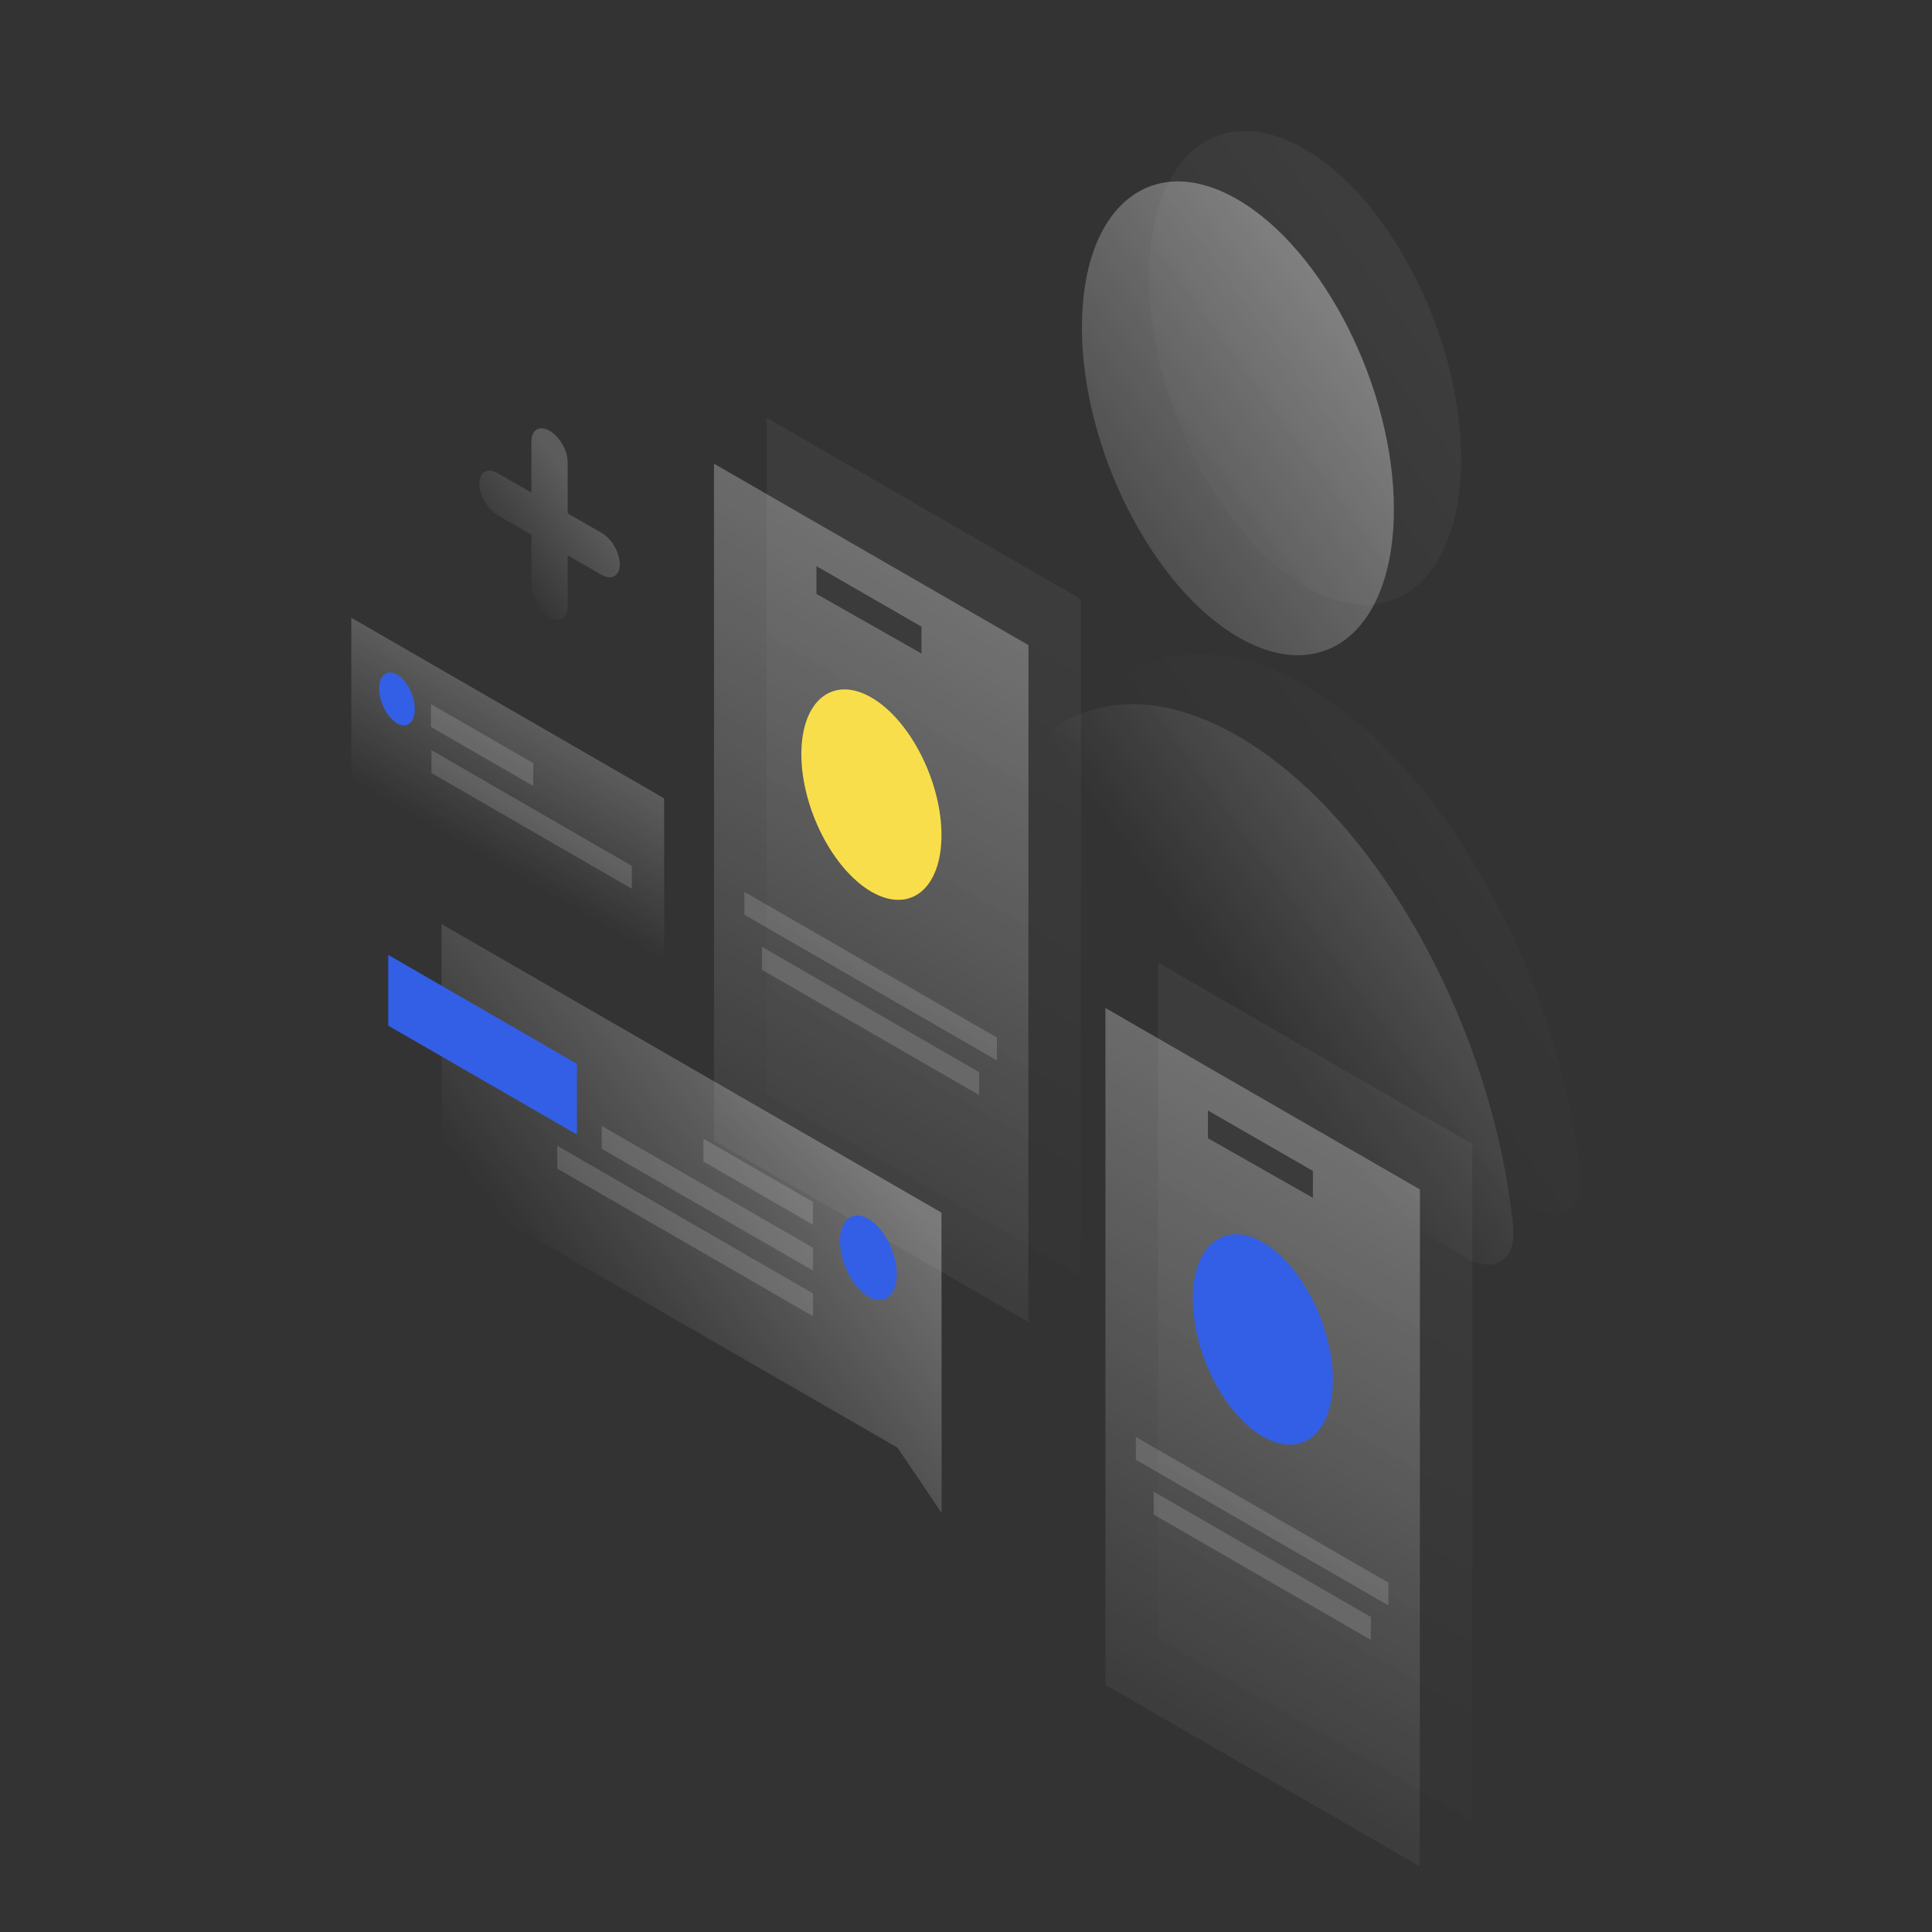 <svg width="1150" height="1150" viewBox="0 0 1150 1150" fill="none" xmlns="http://www.w3.org/2000/svg">
<rect x="0" y="0" width="1150" height="1150" fill="#333333" stroke="none"/>
<path opacity="0.5" d="M737.503 438.499C654.803 390.199 586.403 435.399 574.303 539.499C572.203 557.599 585.903 581.399 602.503 591.099L872.403 748.699C889.003 758.399 902.703 750.599 900.703 730.099C888.603 611.799 820.203 486.699 737.503 438.499Z" fill="url(#paint0_linear_553_1404)"/>
<path opacity="0.5" d="M829.7 303.2C829.7 375.1 788.1 409.1 736.8 379.1C685.6 349.2 644 266.7 644 194.8C644 122.9 685.6 88.9 736.9 118.9C788.2 148.8 829.7 231.4 829.7 303.2Z" fill="url(#paint1_linear_553_1404)"/>
<path opacity="0.07" d="M777.503 408.499C694.803 360.199 626.403 405.399 614.303 509.499C612.203 527.599 625.903 551.399 642.503 561.099L912.403 718.699C929.003 728.399 942.703 720.599 940.703 700.099C928.603 581.799 860.203 456.699 777.503 408.499Z" fill="url(#paint2_linear_553_1404)"/>
<path opacity="0.07" d="M869.7 273.2C869.7 345.1 828.1 379.1 776.8 349.1C725.6 319.2 684 236.7 684 164.8C684 92.9 725.6 58.9 776.9 88.9C828.2 118.8 869.7 201.4 869.7 273.2Z" fill="url(#paint3_linear_553_1404)"/>
<path opacity="0.2" d="M395.302 475.199L209.102 367.699V464.699L395.402 572.199L395.302 475.199Z" fill="url(#paint4_linear_553_1404)"/>
<path d="M246.903 422.1C246.903 430.1 242.203 433.8 236.303 430.5C230.503 427.1 225.703 417.9 225.703 409.9C225.703 401.9 230.403 398.2 236.303 401.5C242.203 404.9 246.903 414.1 246.903 422.1Z" fill="#335FE6"/>
<path opacity="0.15" d="M256.5 419.1L317.4 454.2V467.8L256.5 432.7V419.1Z" fill="white"/>
<path opacity="0.15" d="M256.801 446.5L376.101 515.4V529L256.801 460.1V446.5Z" fill="white"/>
<path opacity="0.05" d="M689.301 573L876.401 681V1083.9L689.301 976V573Z" fill="url(#paint5_linear_553_1404)"/>
<path opacity="0.3" d="M845.2 708L658 600V1002.9L845.1 1110.9L845.2 708ZM719 661L781.5 697V713L719 677.5V661Z" fill="url(#paint6_linear_553_1404)"/>
<path opacity="0.15" d="M676.102 855.301L826.402 942.001V955.601L676.102 868.901V855.301Z" fill="white"/>
<path opacity="0.15" d="M686.703 887.9L816.003 962.5V976.1L686.703 901.5V887.9Z" fill="white"/>
<path d="M793.4 821.4C793.4 789.5 774.7 752.8 751.7 739.5C728.7 726.2 710 741.3 710 773.2C710 805.1 728.7 841.8 751.7 855.1C774.7 868.4 793.4 853.3 793.4 821.4Z" fill="#335FE6"/>
<path opacity="0.05" d="M456.301 248.699L643.401 356.699V759.599L456.301 651.599V248.699Z" fill="url(#paint7_linear_553_1404)"/>
<path opacity="0.3" d="M612.2 384L425 276V678.9L612.1 786.9L612.2 384ZM486 337L548.5 373V389L486 353.5V337Z" fill="url(#paint8_linear_553_1404)"/>
<path opacity="0.15" d="M443.102 530.9L593.402 617.6V631.2L443.102 544.5V530.9Z" fill="white"/>
<path opacity="0.15" d="M453.6 563.6L582.8 638.2V651.8L453.5 577.2L453.6 563.6Z" fill="white"/>
<path d="M560.4 497.099C560.4 465.199 541.7 428.499 518.7 415.199C495.7 401.899 477 416.999 477 448.899C477 480.799 495.7 517.499 518.7 530.799C541.7 544.099 560.4 528.999 560.4 497.099Z" fill="#F9DE4B"/>
<path opacity="0.3" d="M560.401 721.8L262.801 550L262.901 705.1L534.201 861.7L560.501 900.6L560.401 721.8Z" fill="url(#paint9_linear_553_1404)"/>
<path d="M231.102 610.5V568.4L343.402 633.2V675.3L231.102 610.5Z" fill="#335FE6"/>
<path opacity="0.15" d="M483.903 715.401L418.703 677.801V691.401L483.903 729.001V715.401Z" fill="white"/>
<path opacity="0.15" d="M483.903 742.699L358.203 670.199V683.799L483.903 756.299V742.699Z" fill="white"/>
<path opacity="0.15" d="M483.903 769.9L331.703 682V695.6L484.003 783.5L483.903 769.9Z" fill="white"/>
<path d="M500.001 738.9C500.001 751.7 507.601 766.4 516.901 771.8C526.201 777.2 533.801 771.2 533.801 758.4C533.801 745.6 526.201 730.9 516.901 725.5C507.501 720.1 499.901 726.1 500.001 738.9Z" fill="#335FE6"/>
<path opacity="0.2" d="M327.101 256.4C333.101 259.8 337.901 268.2 337.901 275.1V305.6L358.101 317.2C364.101 320.6 368.901 329 368.901 335.9C368.901 342.8 364.101 345.6 358.101 342.2L337.901 330.6V361.1C337.901 368 333.101 370.8 327.101 367.4C321.101 364 316.301 355.6 316.301 348.7V318.2L296.101 306.6C290.101 303.2 285.301 294.8 285.301 287.9C285.301 281 290.101 278.2 296.101 281.6L316.301 293.2V262.7C316.301 255.8 321.101 253 327.101 256.4Z" fill="url(#paint10_linear_553_1404)"/>
<defs>
<linearGradient id="paint0_linear_553_1404" x1="1078.74" y1="359.717" x2="742.816" y2="604.763" gradientUnits="userSpaceOnUse">
<stop stop-color="white"/>
<stop offset="1" stop-color="white" stop-opacity="0"/>
</linearGradient>
<linearGradient id="paint1_linear_553_1404" x1="907.545" y1="124.499" x2="571.622" y2="369.545" gradientUnits="userSpaceOnUse">
<stop stop-color="white"/>
<stop offset="1" stop-color="white" stop-opacity="0"/>
</linearGradient>
<linearGradient id="paint2_linear_553_1404" x1="1118.74" y1="329.717" x2="782.816" y2="574.763" gradientUnits="userSpaceOnUse">
<stop stop-color="white"/>
<stop offset="1" stop-color="white" stop-opacity="0"/>
</linearGradient>
<linearGradient id="paint3_linear_553_1404" x1="947.545" y1="94.499" x2="611.622" y2="339.545" gradientUnits="userSpaceOnUse">
<stop stop-color="white"/>
<stop offset="1" stop-color="white" stop-opacity="0"/>
</linearGradient>
<linearGradient id="paint4_linear_553_1404" x1="323.217" y1="433.592" x2="281.205" y2="506.377" gradientUnits="userSpaceOnUse">
<stop stop-color="white"/>
<stop offset="1" stop-color="white" stop-opacity="0"/>
</linearGradient>
<linearGradient id="paint5_linear_553_1404" x1="891.523" y1="640.289" x2="659.804" y2="1041.74" gradientUnits="userSpaceOnUse">
<stop stop-color="white"/>
<stop offset="1" stop-color="white" stop-opacity="0"/>
</linearGradient>
<linearGradient id="paint6_linear_553_1404" x1="860.227" y1="667.239" x2="628.508" y2="1068.69" gradientUnits="userSpaceOnUse">
<stop stop-color="white"/>
<stop offset="1" stop-color="white" stop-opacity="0"/>
</linearGradient>
<linearGradient id="paint7_linear_553_1404" x1="658.516" y1="315.97" x2="426.797" y2="717.424" gradientUnits="userSpaceOnUse">
<stop stop-color="white"/>
<stop offset="1" stop-color="white" stop-opacity="0"/>
</linearGradient>
<linearGradient id="paint8_linear_553_1404" x1="627.226" y1="343.238" x2="395.507" y2="744.692" gradientUnits="userSpaceOnUse">
<stop stop-color="white"/>
<stop offset="1" stop-color="white" stop-opacity="0"/>
</linearGradient>
<linearGradient id="paint9_linear_553_1404" x1="495.502" y1="659.684" x2="341.852" y2="779.988" gradientUnits="userSpaceOnUse">
<stop stop-color="white"/>
<stop offset="1" stop-color="white" stop-opacity="0"/>
</linearGradient>
<linearGradient id="paint10_linear_553_1404" x1="347.979" y1="295.39" x2="295.621" y2="336.71" gradientUnits="userSpaceOnUse">
<stop stop-color="white"/>
<stop offset="1" stop-color="white" stop-opacity="0"/>
</linearGradient>
</defs>
</svg>
